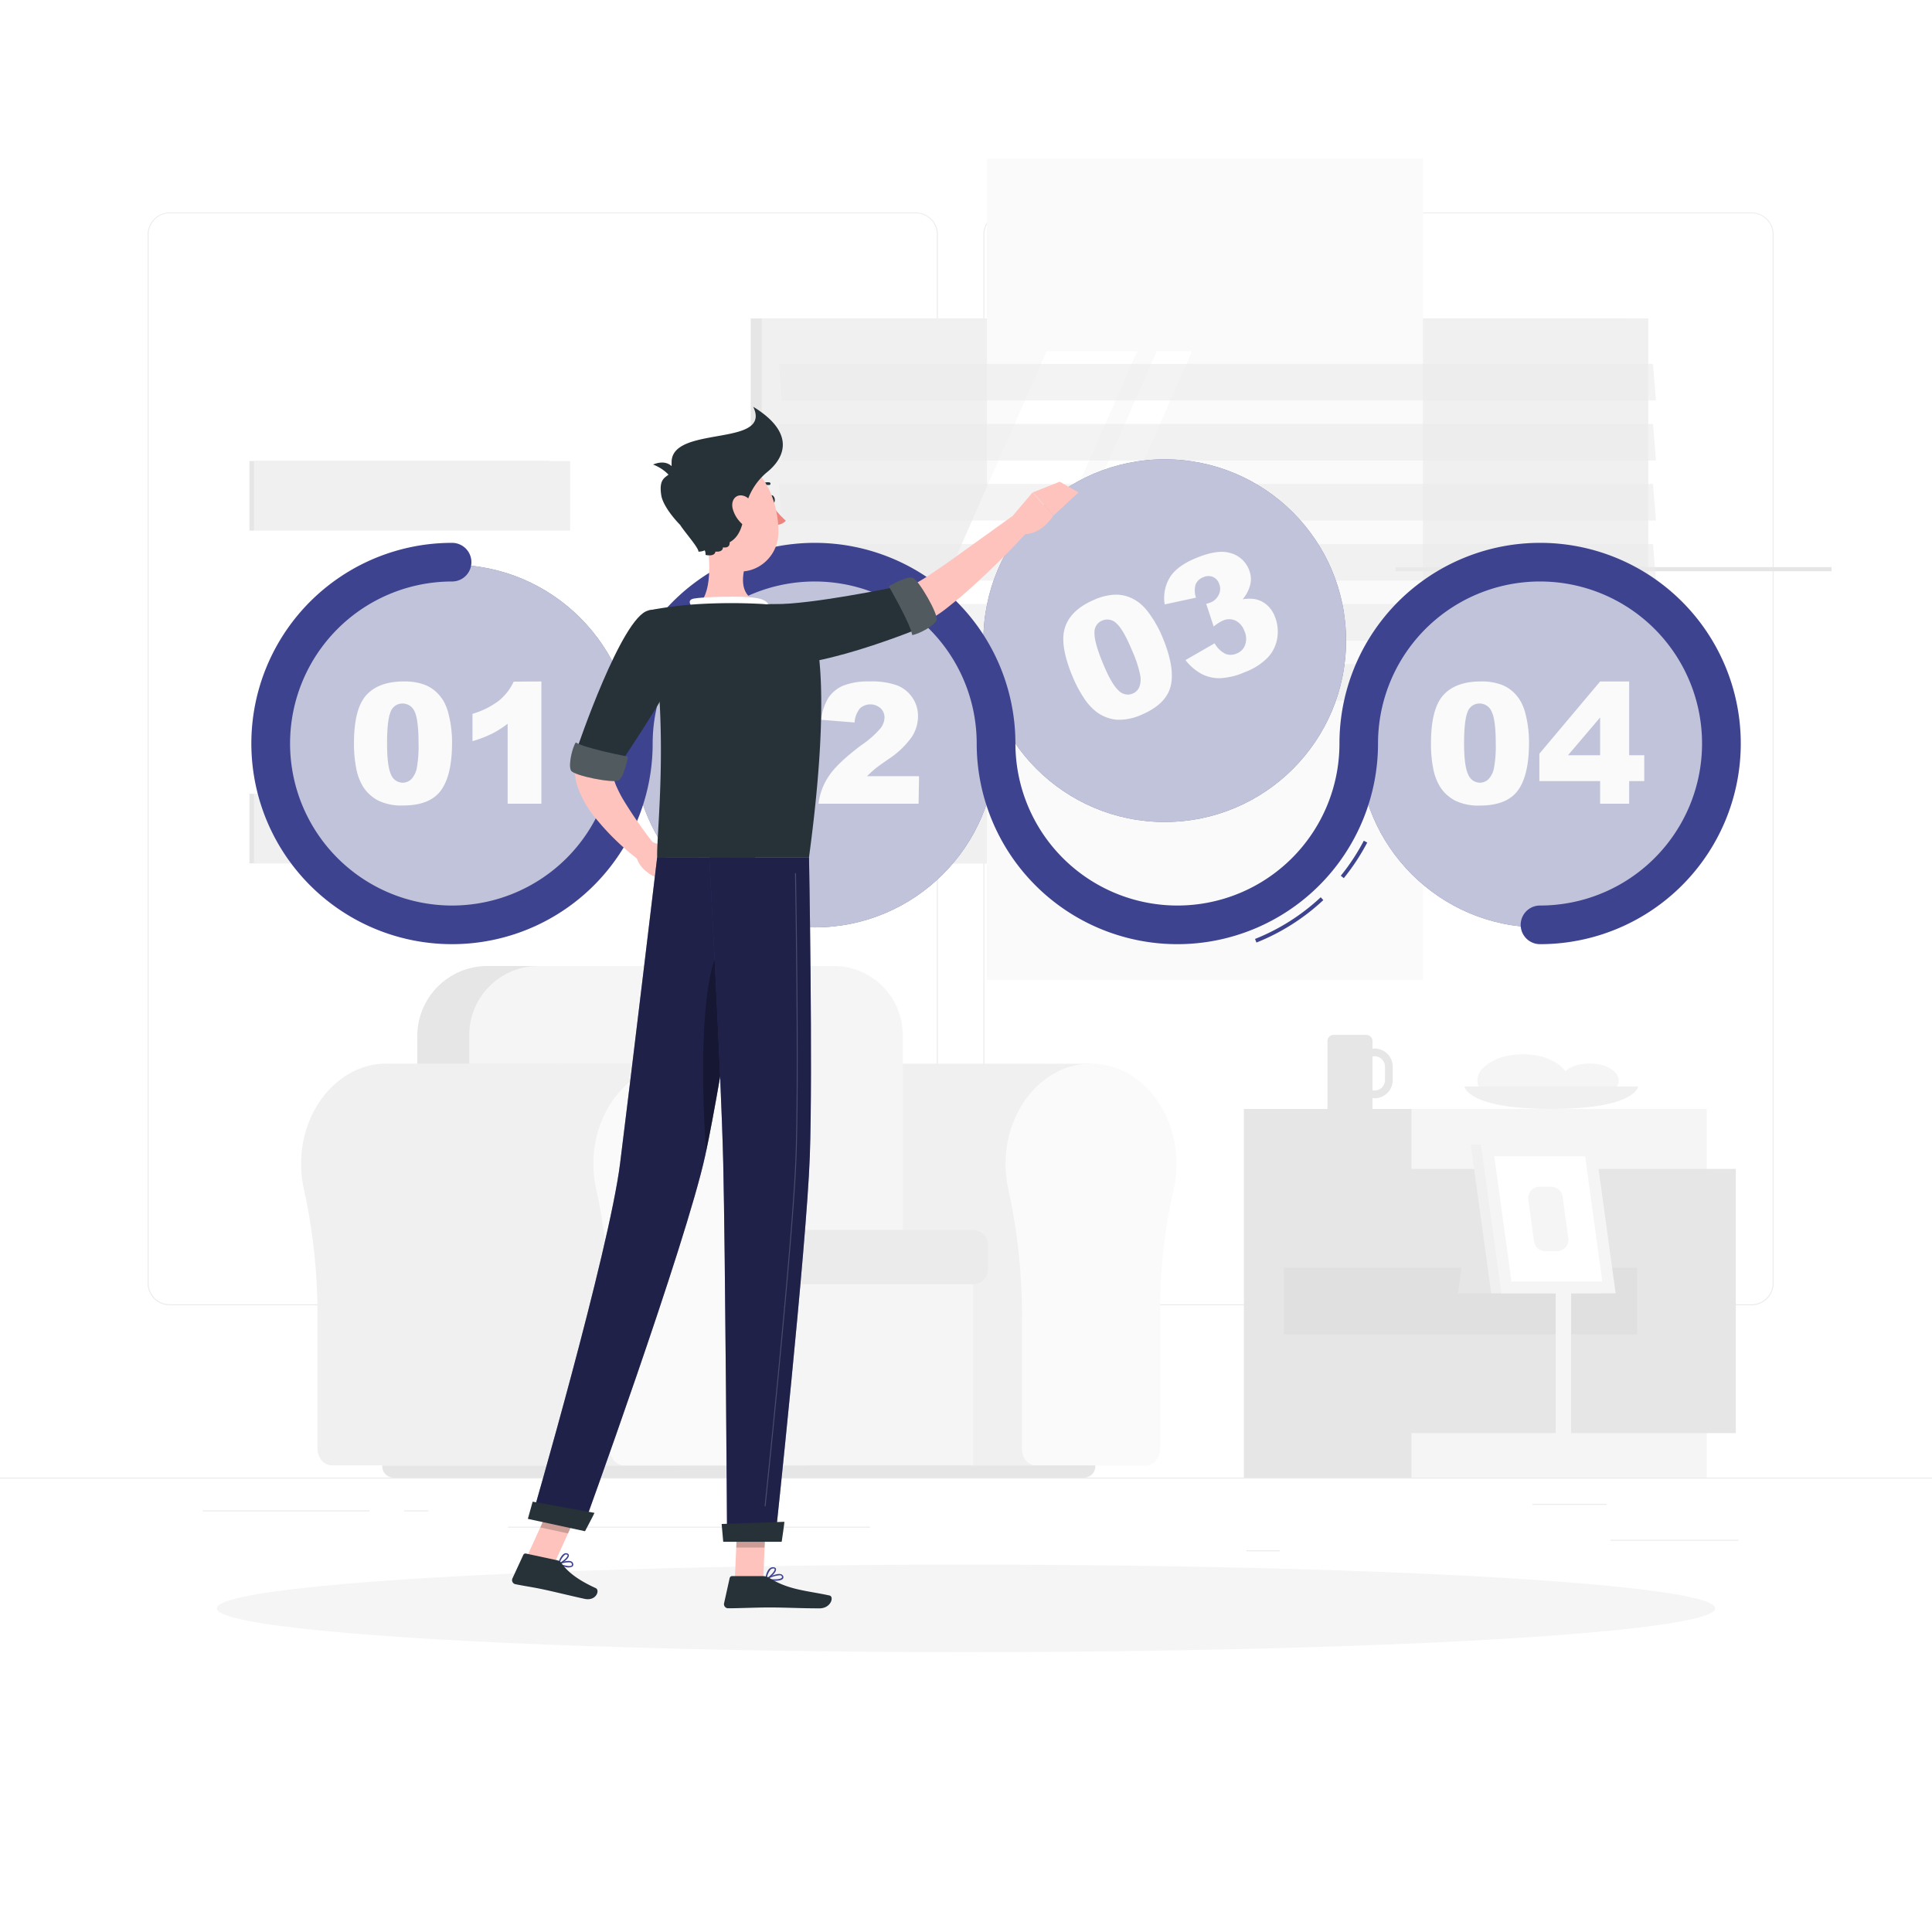 <svg class="animated" id="sts_stories-processing" xmlns="http://www.w3.org/2000/svg" viewBox="0 0 500 500" version="1.1"><style>svg#sts_stories-processing:not(.animated) .animable {opacity: 0;}svg#sts_stories-processing.animated #sts--Graphics--inject-1 {animation: 1s 1 forwards cubic-bezier(.36,-0.01,.5,1.38) slideUp,6s Infinite  linear wind;animation-delay: 0s,1s;}svg#sts_stories-processing.animated #sts--Character--inject-1 {animation: 1.0s 1 forwards cubic-bezier(.36,-0.01,.5,1.38) slideDown,6s Infinite  linear floating;animation-delay: 0s,2.5s;}            @keyframes slideUp {                0% {                    opacity: 0;                    transform: translateY(30px);                }                100% {                    opacity: 1;                    transform: inherit;                }            }                    @keyframes wind {                0% {                    transform: rotate( 0deg );                }                25% {                    transform: rotate( 1deg );                }                75% {                    transform: rotate( -1deg );                }            }                    @keyframes slideDown {                0% {                    opacity: 0;                    transform: translateY(-30px);                }                100% {                    opacity: 1;                    transform: translateY(0);                }            }                    @keyframes floating {                0% {                    opacity: 1;                    transform: translateY(0px);                }                50% {                    transform: translateY(-10px);                }                100% {                    opacity: 1;                    transform: translateY(0px);                }            }        </style><g id="sts--background-complete--inject-1" class="animable" style="transform-origin: 250px 228.23px;"><rect y="382.4" width="500" height="0.25" style="fill: rgb(235, 235, 235); transform-origin: 250px 382.525px;" id="elwgxu7ar783" class="animable"></rect><rect x="416.78" y="398.49" width="33.12" height="0.25" style="fill: rgb(235, 235, 235); transform-origin: 433.34px 398.615px;" id="elpbzmjobvnj" class="animable"></rect><rect x="322.53" y="401.21" width="8.69" height="0.25" style="fill: rgb(235, 235, 235); transform-origin: 326.875px 401.335px;" id="elm3hwka96hbd" class="animable"></rect><rect x="396.59" y="389.21" width="19.19" height="0.25" style="fill: rgb(235, 235, 235); transform-origin: 406.185px 389.335px;" id="elvqb0apmkzn" class="animable"></rect><rect x="52.46" y="390.89" width="43.19" height="0.25" style="fill: rgb(235, 235, 235); transform-origin: 74.055px 391.015px;" id="elg038hwjzqm5" class="animable"></rect><rect x="104.56" y="390.89" width="6.33" height="0.25" style="fill: rgb(235, 235, 235); transform-origin: 107.725px 391.015px;" id="elzbgeluc0je" class="animable"></rect><rect x="131.47" y="395.11" width="93.68" height="0.25" style="fill: rgb(235, 235, 235); transform-origin: 178.31px 395.235px;" id="elrbd69qzri4n" class="animable"></rect><path d="M237,337.8H43.91a5.71,5.71,0,0,1-5.7-5.71V60.66A5.71,5.71,0,0,1,43.91,55H237a5.71,5.71,0,0,1,5.71,5.71V332.09A5.71,5.71,0,0,1,237,337.8ZM43.91,55.2a5.46,5.46,0,0,0-5.45,5.46V332.09a5.46,5.46,0,0,0,5.45,5.46H237a5.47,5.47,0,0,0,5.46-5.46V60.66A5.47,5.47,0,0,0,237,55.2Z" style="fill: rgb(235, 235, 235); transform-origin: 140.46px 196.4px;" id="el1l75ujv379g" class="animable"></path><path d="M453.31,337.8H260.21a5.72,5.72,0,0,1-5.71-5.71V60.66A5.72,5.72,0,0,1,260.21,55h193.1A5.71,5.71,0,0,1,459,60.66V332.09A5.71,5.71,0,0,1,453.31,337.8ZM260.21,55.2a5.47,5.47,0,0,0-5.46,5.46V332.09a5.47,5.47,0,0,0,5.46,5.46h193.1a5.47,5.47,0,0,0,5.46-5.46V60.66a5.47,5.47,0,0,0-5.46-5.46Z" style="fill: rgb(235, 235, 235); transform-origin: 356.75px 196.4px;" id="el3omhfc93m2p" class="animable"></path><rect x="194.29" y="82.42" width="226.23" height="129.78" style="fill: rgb(230, 230, 230); transform-origin: 307.405px 147.31px;" id="elu945quxgnv" class="animable"></rect><rect x="197.12" y="82.42" width="229.45" height="129.78" style="fill: rgb(240, 240, 240); transform-origin: 311.845px 147.31px;" id="eleb54qajvvw9" class="animable"></rect><rect x="194.29" y="212.2" width="226.23" height="11.24" style="fill: rgb(230, 230, 230); transform-origin: 307.405px 217.82px;" id="elkp1dvbwihjk" class="animable"></rect><rect x="207.19" y="212.2" width="229.45" height="11.24" style="fill: rgb(240, 240, 240); transform-origin: 321.915px 217.82px;" id="el84usfq0xig7" class="animable"></rect><g id="elj11l6mlh4ks"><rect x="255.42" y="41.05" width="112.85" height="212.52" style="fill: rgb(250, 250, 250); transform-origin: 311.845px 147.31px; transform: rotate(90deg);" class="animable"></rect></g><polygon points="221.2 203.73 270.88 90.88 294.34 90.88 244.65 203.73 221.2 203.73" style="fill: rgb(255, 255, 255); transform-origin: 257.77px 147.305px;" id="elioneh6ji7vr" class="animable"></polygon><path d="M209.5,195.31a.61.61,0,0,1-.6-.61V96.39a.61.61,0,0,1,1.21,0V194.7A.61.61,0,0,1,209.5,195.31Z" style="fill: rgb(240, 240, 240); transform-origin: 209.505px 145.584px;" id="eltnsyeiwy9eo" class="animable"></path><polygon points="249.69 203.73 299.38 90.88 308.52 90.88 258.83 203.73 249.69 203.73" style="fill: rgb(255, 255, 255); transform-origin: 279.105px 147.305px;" id="elyss55hu6kt" class="animable"></polygon><g id="elduvuhm7nykp"><rect x="361.14" y="146.77" width="112.85" height="1.07" style="fill: rgb(230, 230, 230); transform-origin: 417.565px 147.305px; transform: rotate(90deg);" class="animable"></rect></g><g id="el215k1x4fdra"><polygon points="428.57 103.65 202.34 103.65 201.56 94.17 427.79 94.17 428.57 103.65" style="fill: rgb(235, 235, 235); opacity: 0.6; transform-origin: 315.065px 98.91px;" class="animable"></polygon></g><g id="el5exslsy9vhi"><polygon points="428.57 119.18 202.34 119.18 201.56 109.71 427.79 109.71 428.57 119.18" style="fill: rgb(235, 235, 235); opacity: 0.6; transform-origin: 315.065px 114.445px;" class="animable"></polygon></g><g id="ela9trv2snztn"><polygon points="428.57 134.72 202.34 134.72 201.56 125.25 427.79 125.25 428.57 134.72" style="fill: rgb(235, 235, 235); opacity: 0.6; transform-origin: 315.065px 129.985px;" class="animable"></polygon></g><g id="elwb0c40uc5wn"><polygon points="428.57 150.26 202.34 150.26 201.56 140.78 427.79 140.78 428.57 150.26" style="fill: rgb(235, 235, 235); opacity: 0.6; transform-origin: 315.065px 145.52px;" class="animable"></polygon></g><g id="el11y9lxxmkg2"><polygon points="428.57 165.8 202.34 165.8 201.56 156.32 427.79 156.32 428.57 165.8" style="fill: rgb(235, 235, 235); opacity: 0.6; transform-origin: 315.065px 161.06px;" class="animable"></polygon></g><g id="el0gencx8yx3m8"><polygon points="428.57 181.33 202.34 181.33 201.56 171.86 427.79 171.86 428.57 181.33" style="fill: rgb(235, 235, 235); opacity: 0.6; transform-origin: 315.065px 176.595px;" class="animable"></polygon></g><rect x="64.55" y="119.31" width="77.58" height="104.12" style="fill: rgb(230, 230, 230); transform-origin: 103.34px 171.37px;" id="elhx7yfmmgp3q" class="animable"></rect><rect x="65.72" y="119.31" width="81.82" height="104.12" style="fill: rgb(240, 240, 240); transform-origin: 106.63px 171.37px;" id="elien5lpy907c" class="animable"></rect><g id="elsx7t7phre5b"><rect x="61.42" y="137.32" width="90.41" height="68.11" style="fill: rgb(255, 255, 255); transform-origin: 106.625px 171.375px; transform: rotate(90deg);" class="animable"></rect></g><path d="M106.16,195.28l-12.5-12.5a16.15,16.15,0,0,1,0-22.81l12.5-12.51a.67.67,0,0,1,.93,0L119.6,160a16.15,16.15,0,0,1,0,22.81l-12.51,12.5A.65.65,0,0,1,106.16,195.28Zm.47-46.42-12,12a14.84,14.84,0,0,0,0,20.95l12,12,12-12a14.82,14.82,0,0,0,0-20.95Z" style="fill: rgb(240, 240, 240); transform-origin: 106.63px 171.382px;" id="el85zzft788k8" class="animable"></path><path d="M223.34,275.27h0c-.51,0-1,0-1.55.05-11,.88-19.82,11.32-20.52,24.18A30.44,30.44,0,0,0,202,308a151.32,151.32,0,0,1,3.47,33.77v33.17c0,2.4,1.66,4.35,3.71,4.35h73.2v-104Z" style="fill: rgb(240, 240, 240); transform-origin: 241.802px 327.28px;" id="eliujw5ccj8zb" class="animable"></path><path d="M304.48,301.2c0-14.92-10.75-26.9-23.67-25.87-11,.88-19.83,11.32-20.52,24.18A30.07,30.07,0,0,0,261,308a151.32,151.32,0,0,1,3.47,33.77v33.17c0,2.4,1.66,4.35,3.71,4.35h28.36c2,0,3.71-1.95,3.71-4.35V339.78a137.91,137.91,0,0,1,3.43-31.65A30.23,30.23,0,0,0,304.48,301.2Z" style="fill: rgb(250, 250, 250); transform-origin: 282.359px 327.279px;" id="el0f1bbtnesr8c" class="animable"></path><rect x="174.63" y="320.45" width="77.25" height="58.79" style="fill: rgb(245, 245, 245); transform-origin: 213.255px 349.845px;" id="el42j4i9wypt1" class="animable"></rect><path d="M126.13,250H211a18.13,18.13,0,0,1,18.13,18.13v62.26a0,0,0,0,1,0,0H108a0,0,0,0,1,0,0V268.13A18.13,18.13,0,0,1,126.13,250Z" style="fill: rgb(230, 230, 230); transform-origin: 168.565px 290.195px;" id="elslqukppvmb" class="animable"></path><path d="M139.32,250h76.43a17.87,17.87,0,0,1,17.87,17.87v62.52a0,0,0,0,1,0,0H121.44a0,0,0,0,1,0,0V267.87A17.87,17.87,0,0,1,139.32,250Z" style="fill: rgb(245, 245, 245); transform-origin: 177.53px 290.195px;" id="elqucxfqccy4f" class="animable"></path><path d="M179.61,318.33h72.2a3.89,3.89,0,0,1,3.89,3.89v6.26a3.89,3.89,0,0,1-3.89,3.89h-72.2a1.16,1.16,0,0,1-1.16-1.16V319.49a1.16,1.16,0,0,1,1.16-1.16Z" style="fill: rgb(235, 235, 235); transform-origin: 217.075px 325.35px;" id="ela41kde7oidh" class="animable"></path><path d="M98.94,379.24H283.47a0,0,0,0,1,0,0v.24a2.92,2.92,0,0,1-2.92,2.92H101.85a2.92,2.92,0,0,1-2.92-2.92v-.24a0,0,0,0,1,0,0Z" style="fill: rgb(230, 230, 230); transform-origin: 191.2px 380.82px;" id="el72ljb8oqml8" class="animable"></path><path d="M100.05,275.27h0c-.51,0-1,0-1.55.05-11,.88-19.83,11.32-20.52,24.18a30.44,30.44,0,0,0,.71,8.44,151.32,151.32,0,0,1,3.47,33.77v33.17c0,2.4,1.66,4.35,3.71,4.35h89.81v-104Z" style="fill: rgb(240, 240, 240); transform-origin: 126.806px 327.23px;" id="elsewudb66ns" class="animable"></path><path d="M197.8,301.2c0-14.92-10.75-26.9-23.67-25.87-11,.88-19.82,11.32-20.52,24.18a30.44,30.44,0,0,0,.71,8.44,151.32,151.32,0,0,1,3.47,33.77v33.17c0,2.4,1.66,4.35,3.71,4.35h28.36c2,0,3.72-1.95,3.72-4.35V339.78A137.9,137.9,0,0,1,197,308.13,30.23,30.23,0,0,0,197.8,301.2Z" style="fill: rgb(250, 250, 250); transform-origin: 175.681px 327.254px;" id="el4txl0gwee5x" class="animable"></path><path d="M401.42,284.08a4.41,4.41,0,0,0,3.18-7.48c-2-2.06-5.28-3.74-10.5-3.74s-8.46,1.68-10.49,3.74a4.41,4.41,0,0,0,3.17,7.48Z" style="fill: rgb(245, 245, 245); transform-origin: 394.105px 278.47px;" id="elk31wzjukm3k" class="animable"></path><path d="M416.11,282.44a2.83,2.83,0,0,0,2-4.8c-1.3-1.33-3.39-2.4-6.74-2.4s-5.44,1.07-6.74,2.4a2.83,2.83,0,0,0,2,4.8Z" style="fill: rgb(245, 245, 245); transform-origin: 411.37px 278.84px;" id="elsoxv5jsa9d" class="animable"></path><path d="M379,281.17s.57,5.83,22.48,5.83,22.49-5.83,22.49-5.83Z" style="fill: rgb(240, 240, 240); transform-origin: 401.485px 284.085px;" id="el3ace95i42yv" class="animable"></path><path d="M355.76,271.36a3.55,3.55,0,0,0-.56.06v-2a1.58,1.58,0,0,0-1.58-1.59h-8.49a1.59,1.59,0,0,0-1.58,1.59V287H355.2v-2.84a5.32,5.32,0,0,0,.56.06,4.68,4.68,0,0,0,4.67-4.67V276A4.68,4.68,0,0,0,355.76,271.36Zm2.67,8.19a2.68,2.68,0,0,1-2.67,2.67,2.6,2.6,0,0,1-.56-.06v-8.74a2.6,2.6,0,0,1,.56-.06,2.68,2.68,0,0,1,2.67,2.67Z" style="fill: rgb(230, 230, 230); transform-origin: 351.99px 277.415px;" id="eli3iumekfbie" class="animable"></path><rect x="321.92" y="287" width="43.42" height="95.4" style="fill: rgb(230, 230, 230); transform-origin: 343.63px 334.7px;" id="eldrtiqvgibqq" class="animable"></rect><g id="elukfbkf20lzs"><rect x="365.34" y="287" width="76.38" height="95.4" style="fill: rgb(245, 245, 245); transform-origin: 403.53px 334.7px; transform: rotate(180deg);" class="animable"></rect></g><g id="eld9g6vrdqs3"><rect x="357.82" y="302.51" width="91.4" height="68.38" style="fill: rgb(230, 230, 230); transform-origin: 403.52px 336.7px; transform: rotate(90deg);" class="animable"></rect></g><g id="el1om846mexsg"><rect x="332.27" y="328.07" width="91.4" height="17.26" style="fill: rgb(224, 224, 224); transform-origin: 377.97px 336.7px; transform: rotate(90deg);" class="animable"></rect></g><g id="elu6yhc7ycm7c"><rect x="402.61" y="301.43" width="4" height="70.54" style="fill: rgb(245, 245, 245); transform-origin: 404.61px 336.7px; transform: rotate(90deg);" class="animable"></rect></g><polygon points="392.33 334.7 377.33 334.7 381.78 301.84 392.33 301.84 392.33 334.7" style="fill: rgb(230, 230, 230); transform-origin: 384.83px 318.27px;" id="elv0bw68i2ls" class="animable"></polygon><polygon points="414.33 334.7 385.92 334.7 380.63 296.24 409.04 296.24 414.33 334.7" style="fill: rgb(240, 240, 240); transform-origin: 397.48px 315.47px;" id="el8siqphzvs28" class="animable"></polygon><polygon points="418.13 334.7 388.56 334.7 383.27 296.24 412.84 296.24 418.13 334.7" style="fill: rgb(245, 245, 245); transform-origin: 400.7px 315.47px;" id="eleit33v41dkh" class="animable"></polygon><polygon points="391.17 331.67 386.72 299.27 410.22 299.27 414.68 331.67 391.17 331.67" style="fill: rgb(255, 255, 255); transform-origin: 400.7px 315.47px;" id="elsceok83c6sd" class="animable"></polygon><path d="M397,321.24l-1.48-10.73a3,3,0,0,1,3-3.39h2.88a3,3,0,0,1,3,2.58l1.47,10.72a3,3,0,0,1-3,3.4H400A3,3,0,0,1,397,321.24Z" style="fill: rgb(245, 245, 245); transform-origin: 400.696px 315.47px;" id="elbclcw51bav" class="animable"></path></g><g id="sts--Shadow--inject-1" class="animable" style="transform-origin: 250px 416.24px;"><ellipse id="sts--path--inject-1" cx="250" cy="416.24" rx="193.89" ry="11.32" style="fill: rgb(245, 245, 245); transform-origin: 250px 416.24px;" class="animable"></ellipse></g><g id="sts--Graphics--inject-1" class="animable animator-active" style="transform-origin: 259.071px 183.053px;"><g id="elmirgk58bcii"><circle cx="116.98" cy="193.08" r="46.93" style="fill: rgb(62, 67, 144); transform-origin: 116.98px 193.08px; transform: rotate(-80.78deg);" class="animable"></circle></g><g id="elllz22gystrn"><circle cx="116.98" cy="193.08" r="46.93" style="fill: rgb(250, 250, 250); opacity: 0.7; transform-origin: 116.98px 193.08px; transform: rotate(-80.78deg);" class="animable"></circle></g><path d="M91.61,192.29q0-8.85,3.19-12.39t9.71-3.54a14.67,14.67,0,0,1,5.15.77,9.62,9.62,0,0,1,3.29,2,10.84,10.84,0,0,1,2,2.6,13.68,13.68,0,0,1,1.17,3.19,29.74,29.74,0,0,1,.87,7.25q0,8.44-2.86,12.37t-9.85,3.92a13.75,13.75,0,0,1-6.34-1.25,10.21,10.21,0,0,1-4-3.66,13.89,13.89,0,0,1-1.75-4.7A32.48,32.48,0,0,1,91.61,192.29Zm8.56,0q0,5.93,1,8.1a3.29,3.29,0,0,0,3,2.17,3.23,3.23,0,0,0,2.28-.92,5.79,5.79,0,0,0,1.42-2.91,30.92,30.92,0,0,0,.45-6.21q0-6.2-1-8.32a3.36,3.36,0,0,0-3.14-2.13,3.22,3.22,0,0,0-3.1,2.18Q100.17,186.44,100.17,192.32Z" style="fill: rgb(250, 250, 250); transform-origin: 104.299px 192.413px;" id="elfjd9poxuylk" class="animable"></path><path d="M140.11,176.36V208h-8.73v-20.7a26.46,26.46,0,0,1-4.1,2.61,31.78,31.78,0,0,1-5,1.9v-7.07a21.13,21.13,0,0,0,6.84-3.41,13.92,13.92,0,0,0,3.82-4.92Z" style="fill: rgb(250, 250, 250); transform-origin: 131.195px 192.18px;" id="elftyzulpu504" class="animable"></path><g id="eltgjueefr84d"><circle cx="210.84" cy="193.08" r="46.93" style="fill: rgb(62, 67, 144); transform-origin: 210.84px 193.08px; transform: rotate(-76.72deg);" class="animable"></circle></g><g id="elyx2f5skh4b"><circle cx="210.84" cy="193.08" r="46.93" style="fill: rgb(250, 250, 250); opacity: 0.7; transform-origin: 210.84px 193.08px; transform: rotate(-76.72deg);" class="animable"></circle></g><path d="M183.53,192.29q0-8.85,3.19-12.39t9.71-3.54a14.67,14.67,0,0,1,5.15.77,9.48,9.48,0,0,1,3.28,2,10.64,10.64,0,0,1,2,2.6,13.68,13.68,0,0,1,1.17,3.19,29.74,29.74,0,0,1,.87,7.25q0,8.44-2.86,12.37t-9.85,3.92a13.72,13.72,0,0,1-6.34-1.25,10.21,10.21,0,0,1-4-3.66,13.89,13.89,0,0,1-1.75-4.7A32.48,32.48,0,0,1,183.53,192.29Zm8.56,0q0,5.93,1,8.1a3.29,3.29,0,0,0,3,2.17,3.19,3.19,0,0,0,2.27-.92,5.63,5.63,0,0,0,1.42-2.91,30,30,0,0,0,.46-6.21q0-6.2-1.05-8.32a3.36,3.36,0,0,0-3.15-2.13,3.22,3.22,0,0,0-3.09,2.18C192.4,185.72,192.09,188.4,192.09,192.32Z" style="fill: rgb(250, 250, 250); transform-origin: 196.213px 192.413px;" id="elcxitcv4cj2o" class="animable"></path><path d="M237.73,208h-25.9a16.2,16.2,0,0,1,2.71-7.21q2.25-3.37,8.46-8a24.78,24.78,0,0,0,4.85-4.28,4.76,4.76,0,0,0,1.06-2.77,3.24,3.24,0,0,0-1-2.43,4,4,0,0,0-5.34,0,6.44,6.44,0,0,0-1.41,3.67l-8.64-.7a13.67,13.67,0,0,1,1.87-5.69,8.64,8.64,0,0,1,3.82-3.14,17.41,17.41,0,0,1,6.83-1.09,19.33,19.33,0,0,1,7.09,1,8.52,8.52,0,0,1,4,3.19,8.39,8.39,0,0,1,1.45,4.82,9.84,9.84,0,0,1-1.66,5.42,22.58,22.58,0,0,1-6,5.68q-2.61,1.8-3.48,2.52t-2.07,1.89h13.48Z" style="fill: rgb(250, 250, 250); transform-origin: 224.84px 192.17px;" id="el3xh5cds3w7m" class="animable"></path><g id="elsgb9rx6ulyc"><circle cx="301.43" cy="165.8" r="46.93" style="fill: rgb(62, 67, 144); transform-origin: 301.43px 165.8px; transform: rotate(-2.88deg);" class="animable"></circle></g><g id="eltp6v2gkaj4g"><circle cx="301.43" cy="165.8" r="46.93" style="fill: rgb(250, 250, 250); opacity: 0.7; transform-origin: 301.43px 165.8px; transform: rotate(-2.88deg);" class="animable"></circle></g><path d="M277.47,174.82q-3.37-8.19-1.77-12.67t7.63-7a14.54,14.54,0,0,1,5.06-1.24,9.29,9.29,0,0,1,3.8.61,10.69,10.69,0,0,1,2.84,1.64,13.74,13.74,0,0,1,2.31,2.5,29.85,29.85,0,0,1,3.56,6.37q3.23,7.81,2.07,12.53T295.36,185a14,14,0,0,1-6.34,1.26,10.38,10.38,0,0,1-5.06-1.88,14,14,0,0,1-3.4-3.67A32.68,32.68,0,0,1,277.47,174.82Zm7.93-3.24c1.5,3.66,2.86,6,4.05,7.09a3.3,3.3,0,0,0,3.64.85,3.19,3.19,0,0,0,1.76-1.72,5.66,5.66,0,0,0,.2-3.23,30.05,30.05,0,0,0-1.94-5.92q-2.37-5.72-4.14-7.29a3.35,3.35,0,0,0-3.72-.76,3.21,3.21,0,0,0-2,3.18Q283.17,166.15,285.4,171.58Z" style="fill: rgb(250, 250, 250); transform-origin: 289.231px 170.084px;" id="elngrb5o174wd" class="animable"></path><path d="M309.52,154.67l-8.1,1.75a10.28,10.28,0,0,1,1.34-7q1.89-3,6.78-5c3.75-1.55,6.75-2,9-1.26a7.11,7.11,0,0,1,4.68,4.24,6.26,6.26,0,0,1,.37,3.79,9.29,9.29,0,0,1-2,3.91,10,10,0,0,1,2.94-.09,6.66,6.66,0,0,1,3.18,1.41,7.49,7.49,0,0,1,2.21,3.11,10.36,10.36,0,0,1,.67,5.35,9.46,9.46,0,0,1-2.32,5.1,15.63,15.63,0,0,1-6,3.92,18.12,18.12,0,0,1-6.56,1.62,10,10,0,0,1-4.83-1.15,13.47,13.47,0,0,1-4.08-3.54l7.54-4.34a6.7,6.7,0,0,0,2.83,2.74,3.81,3.81,0,0,0,2.9-.11,3.74,3.74,0,0,0,2.19-2.28,4.82,4.82,0,0,0-.22-3.57,4.72,4.72,0,0,0-2.31-2.67,3.94,3.94,0,0,0-3.24,0,10.82,10.82,0,0,0-2.39,1.54l-1.94-5.87a9.23,9.23,0,0,0,1.08-.33,4,4,0,0,0,2.2-2.08,3.38,3.38,0,0,0,.07-2.8,3,3,0,0,0-1.64-1.77,3.13,3.13,0,0,0-2.48.1,3.42,3.42,0,0,0-1.94,1.8A5.59,5.59,0,0,0,309.52,154.67Z" style="fill: rgb(250, 250, 250); transform-origin: 315.985px 159.167px;" id="elo3sm95nm4f" class="animable"></path><g id="el2cyt0ruecxy"><circle cx="398.55" cy="193.08" r="46.93" style="fill: rgb(62, 67, 144); transform-origin: 398.55px 193.08px; transform: rotate(-76.72deg);" class="animable"></circle></g><g id="el9nibrh0ahq7"><circle cx="398.55" cy="193.08" r="46.93" style="fill: rgb(250, 250, 250); opacity: 0.7; transform-origin: 398.55px 193.08px; transform: rotate(-76.72deg);" class="animable"></circle></g><path d="M370.34,192.29q0-8.85,3.19-12.39t9.71-3.54a14.67,14.67,0,0,1,5.15.77,9.48,9.48,0,0,1,3.28,2,10.64,10.64,0,0,1,2,2.6,13.68,13.68,0,0,1,1.17,3.19,29.74,29.74,0,0,1,.87,7.25q0,8.44-2.86,12.37T383,208.48a13.72,13.72,0,0,1-6.34-1.25,10.21,10.21,0,0,1-4-3.66,13.89,13.89,0,0,1-1.75-4.7A32.48,32.48,0,0,1,370.34,192.29Zm8.56,0q0,5.93,1.05,8.1a3.29,3.29,0,0,0,3,2.17,3.19,3.19,0,0,0,2.27-.92,5.63,5.63,0,0,0,1.42-2.91,30,30,0,0,0,.46-6.21q0-6.2-1.05-8.32a3.36,3.36,0,0,0-3.15-2.13,3.22,3.22,0,0,0-3.09,2.18Q378.91,186.44,378.9,192.32Z" style="fill: rgb(250, 250, 250); transform-origin: 383.023px 192.423px;" id="eltvou9lnzqp" class="animable"></path><path d="M414.11,202.15H398.39v-7.1l15.72-18.69h7.52v19.09h3.9v6.7h-3.9V208h-7.52Zm0-6.7v-9.77l-8.31,9.77Z" style="fill: rgb(250, 250, 250); transform-origin: 411.96px 192.18px;" id="elstt0287ncv" class="animable"></path><path d="M398.55,244.35a5,5,0,0,1,0-10,41.93,41.93,0,1,0-41.92-41.93,51.93,51.93,0,0,1-103.86,0h0a41.93,41.93,0,0,0-83.86,0A51.93,51.93,0,1,1,117,140.49a5,5,0,1,1,0,10,41.93,41.93,0,1,0,41.93,41.93,51.93,51.93,0,0,1,103.86,0h0a41.93,41.93,0,1,0,83.86,0,51.93,51.93,0,1,1,51.92,51.93Z" style="fill: rgb(62, 67, 144); transform-origin: 257.78px 192.42px;" id="elt1p6hukd1j" class="animable"></path><path d="M347.77,227.27l-.77-.63a54.86,54.86,0,0,0,5.95-9.06l.89.47A56.67,56.67,0,0,1,347.77,227.27Z" style="fill: rgb(62, 67, 144); transform-origin: 350.42px 222.425px;" id="elvu1cdbz34rg" class="animable"></path><path d="M325.17,243.93l-.37-.93a54.34,54.34,0,0,0,17-10.79l.68.73A55.36,55.36,0,0,1,325.17,243.93Z" style="fill: rgb(62, 67, 144); transform-origin: 333.64px 238.07px;" id="elojr1wmwwubl" class="animable"></path></g><g id="sts--Character--inject-1" class="animable" style="transform-origin: 205.816px 260.76px;"><polygon points="190.18 408.74 197.52 408.74 198.25 391.72 190.91 391.72 190.18 408.74" style="fill: rgb(255, 195, 189); transform-origin: 194.215px 400.23px;" id="elup40w2szkdl" class="animable"></polygon><g id="elpgayc65y99"><polygon points="198.25 391.73 197.88 400.5 190.53 400.5 190.9 391.73 198.25 391.73" style="opacity: 0.2; transform-origin: 194.39px 396.115px;" class="animable"></polygon></g><polygon points="136.33 402.97 143.51 404.52 150.72 388.68 143.54 387.12 136.33 402.97" style="fill: rgb(255, 195, 189); transform-origin: 143.525px 395.82px;" id="elprgdnnroq9" class="animable"></polygon><g id="el35n04jpmx5g"><polygon points="143.53 387.13 150.72 388.68 147 396.85 139.82 395.3 143.53 387.13" style="opacity: 0.2; transform-origin: 145.27px 391.99px;" class="animable"></polygon></g><path d="M174.47,169.25c-2.52,4.43-5.06,9-7.49,13.55s-4.81,9.13-6.83,13.69c-.53,1.15-1,2.28-1.44,3.41,0,.11,0,0,0,0v0s0,0,0,0,0,.07,0,.15a3.47,3.47,0,0,0,0,.87,11.67,11.67,0,0,0,.89,2.74,31.75,31.75,0,0,0,1.56,3.07,111.4,111.4,0,0,0,8.65,12.36l-3.78,4a64.67,64.67,0,0,1-12-11.49,26.34,26.34,0,0,1-4.63-8.25,12.58,12.58,0,0,1-.56-3,10.22,10.22,0,0,1,0-1.82,8.69,8.69,0,0,1,.16-1c0-.16.08-.33.12-.5l.13-.43c.44-1.34.87-2.7,1.36-4a152.29,152.29,0,0,1,6.56-14.94c2.42-4.82,4.95-9.48,7.77-14.14Z" style="fill: rgb(255, 195, 189); transform-origin: 161.635px 193.305px;" id="elj4o19zeha2" class="animable"></path><path d="M168.39,217.81l5.16,1.7-4.34,7.3s-3.78-1.71-4.54-5.19Z" style="fill: rgb(255, 195, 189); transform-origin: 169.11px 222.31px;" id="el24ps92fl9d1" class="animable"></path><polygon points="180.58 222.33 175.56 227.95 169.21 226.81 173.55 219.51 180.58 222.33" style="fill: rgb(255, 195, 189); transform-origin: 174.895px 223.73px;" id="elzc15v2d7dci" class="animable"></polygon><path d="M199.13,129.36c.12.58.52,1,.9.91s.59-.61.47-1.19-.52-1-.9-.91S199,128.78,199.13,129.36Z" style="fill: rgb(38, 50, 56); transform-origin: 199.813px 129.22px;" id="ellsr5du8ljp" class="animable"></path><path d="M199.6,130.36a21.21,21.21,0,0,0,3.78,4.4,3.4,3.4,0,0,1-2.67,1.08Z" style="fill: rgb(237, 132, 126); transform-origin: 201.49px 133.102px;" id="elhdkk1bip6la" class="animable"></path><path d="M196.35,126.57a.37.37,0,0,1-.24-.1.35.35,0,0,1,0-.49,3.47,3.47,0,0,1,3-1.15.35.35,0,0,1,.29.4.36.36,0,0,1-.4.29h0a2.76,2.76,0,0,0-2.34.93A.33.33,0,0,1,196.35,126.57Z" style="fill: rgb(38, 50, 56); transform-origin: 197.707px 125.691px;" id="elxg26f426jzm" class="animable"></path><path d="M182.59,137.52c1,5.38,2.1,15.23-1.66,18.81,0,0,1.47,5.45,11.46,5.45,11,0,5.25-5.45,5.25-5.45-6-1.43-5.84-5.87-4.8-10.05Z" style="fill: rgb(255, 195, 189); transform-origin: 190.036px 149.65px;" id="elx6dv5xoj4kp" class="animable"></path><path d="M179.43,157.54c-.8-1-1.67-2.25.13-2.63,2-.41,12.87-.84,16.62-.06s2.68,2.91,2.68,2.91Z" style="fill: rgb(255, 255, 255); transform-origin: 188.751px 156.088px;" id="elb1pzm98fm8e" class="animable"></path><path d="M146.31,405.52a2.38,2.38,0,0,0,1.83-.1.71.71,0,0,0,.17-.81.79.79,0,0,0-.45-.51c-1-.48-3.27.45-3.37.49a.19.19,0,0,0-.11.16.19.19,0,0,0,.1.16A9.17,9.17,0,0,0,146.31,405.52Zm1.19-1.18.21.07a.46.46,0,0,1,.26.3c.1.31,0,.41-.06.44-.39.34-1.86,0-2.89-.39A5.82,5.82,0,0,1,147.5,404.34Z" style="fill: rgb(62, 67, 144); transform-origin: 146.375px 404.81px;" id="elyl92vt14r6" class="animable"></path><path d="M144.52,404.92h.08c.84-.24,2.61-1.51,2.63-2.34a.56.56,0,0,0-.44-.56.94.94,0,0,0-.77.06c-1,.5-1.6,2.53-1.63,2.62a.17.17,0,0,0,0,.17A.2.2,0,0,0,144.52,404.92Zm2.08-2.6.07,0c.22.07.22.18.22.22,0,.49-1.19,1.48-2,1.89a4.22,4.22,0,0,1,1.34-2.07A.63.63,0,0,1,146.6,402.32Z" style="fill: rgb(62, 67, 144); transform-origin: 145.799px 403.442px;" id="ell9sotkutaw" class="animable"></path><path d="M200.47,409.11c.95,0,1.86-.13,2.16-.55a.66.66,0,0,0,0-.76.89.89,0,0,0-.56-.41c-1.22-.33-3.79,1.13-3.89,1.2a.16.16,0,0,0-.09.18.18.18,0,0,0,.14.14A13.29,13.29,0,0,0,200.47,409.11Zm1.17-1.42a1.15,1.15,0,0,1,.33,0,.49.49,0,0,1,.34.24c.13.22.08.33,0,.39-.34.47-2.2.48-3.57.29A7.87,7.87,0,0,1,201.64,407.69Z" style="fill: rgb(62, 67, 144); transform-origin: 200.418px 408.226px;" id="elra2xv41cma" class="animable"></path><path d="M198.25,408.91h.07c.89-.4,2.65-2,2.51-2.82,0-.2-.17-.44-.64-.49a1.33,1.33,0,0,0-1,.3c-.93.77-1.13,2.75-1.14,2.83a.17.17,0,0,0,.07.16A.19.19,0,0,0,198.25,408.91Zm1.8-3h.1c.31,0,.33.15.34.19.08.5-1.11,1.75-2,2.29a4.15,4.15,0,0,1,1-2.26A1,1,0,0,1,200.05,405.93Z" style="fill: rgb(62, 67, 144); transform-origin: 199.443px 407.253px;" id="ela6yr0ztjcl8" class="animable"></path><path d="M144.2,403.8l-8.07-1.74a.62.62,0,0,0-.71.36l-2.8,6.07a1.07,1.07,0,0,0,.77,1.5c2.83.57,4.23.7,7.78,1.47,2.18.47,7.11,1.67,10.12,2.32s4.05-2.24,2.88-2.78c-5.27-2.41-7.47-4.53-8.9-6.5A1.81,1.81,0,0,0,144.2,403.8Z" style="fill: rgb(38, 50, 56); transform-origin: 143.58px 407.959px;" id="eljn9cmfvznmh" class="animable"></path><path d="M197.47,407.89h-8a.65.65,0,0,0-.63.5l-1.45,6.53a1.07,1.07,0,0,0,1.06,1.3c2.89,0,7.08-.21,10.71-.21,4.26,0,7.93.23,12.92.23,3,0,3.85-3.05,2.59-3.33-5.75-1.25-10.44-1.39-15.41-4.45A3.41,3.41,0,0,0,197.47,407.89Z" style="fill: rgb(38, 50, 56); transform-origin: 201.299px 412.065px;" id="elez45rtyi4tv" class="animable"></path><path d="M200.11,158.14c5.7-.59,11.6-1.34,17.31-2.24A107.71,107.71,0,0,0,234,152.2c.63-.21,1.23-.44,1.83-.68a11.39,11.39,0,0,0,1.44-.7c1.1-.62,2.31-1.37,3.49-2.16,2.38-1.59,4.8-3.27,7.19-5l14.51-10.43,3.68,4.11c-4.08,4.51-8.33,8.79-12.8,12.92-2.24,2.06-4.52,4.1-7,6.06-1.23,1-2.46,2-3.91,2.91a21.07,21.07,0,0,1-2.49,1.46c-.78.37-1.56.72-2.33,1a71,71,0,0,1-9.16,3c-3,.82-6.07,1.47-9.1,2.05A171.72,171.72,0,0,1,201,169.24Z" style="fill: rgb(255, 195, 189); transform-origin: 233.125px 151.235px;" id="eli5hbhju8cwj" class="animable"></path><path d="M167.78,158c-6.89,1.58-18.45,35.77-18.45,35.77l11.25,3.74s11.48-17,15.38-25.21C180,163.7,174.82,156.38,167.78,158Z" style="fill: rgb(38, 50, 56); transform-origin: 163.354px 177.642px;" id="elhre1bwv1h0d" class="animable"></path><path d="M162.54,195.82s-11-2.1-13.53-3.66c-.88,1.27-2,5.9-1.22,7.26s11,3.34,12.37,2.53S162.54,195.82,162.54,195.82Z" style="fill: rgb(38, 50, 56); transform-origin: 155.034px 197.149px;" id="elbp463atc3rf" class="animable"></path><g id="elongail4yszf"><path d="M162.54,195.82s-11-2.1-13.53-3.66c-.88,1.27-2,5.9-1.22,7.26s11,3.34,12.37,2.53S162.54,195.82,162.54,195.82Z" style="fill: rgb(250, 250, 250); opacity: 0.2; transform-origin: 155.034px 197.149px;" class="animable"></path></g><path d="M208.94,158.37s7.81,8.83.43,63.5H170.08c-.27-6,3.52-35.46-2.3-63.88a102.56,102.56,0,0,1,13.15-1.66,145.44,145.44,0,0,1,16.71,0A73.8,73.8,0,0,1,208.94,158.37Z" style="fill: rgb(38, 50, 56); transform-origin: 190.161px 188.98px;" id="elo4nkt0z6jit" class="animable"></path><path d="M195,170.06c7.05,7.27,42.39-7.23,42.39-7.23l-5.67-10.91s-22.1,4.59-31.18,4.41C189.34,156.1,189.67,164.53,195,170.06Z" style="fill: rgb(38, 50, 56); transform-origin: 214.402px 162.01px;" id="el0wvfuqqms7qq" class="animable"></path><path d="M230,151.71s5.63,9.71,6.08,12.62c1.55-.16,5.75-2.37,6.3-3.83s-4.67-10.48-6.19-11S230,151.71,230,151.71Z" style="fill: rgb(38, 50, 56); transform-origin: 236.21px 156.882px;" id="elirek37w0zn" class="animable"></path><g id="eltzi17d0bdbl"><path d="M230,151.71s5.63,9.71,6.08,12.62c1.55-.16,5.75-2.37,6.3-3.83s-4.67-10.48-6.19-11S230,151.71,230,151.71Z" style="fill: rgb(250, 250, 250); opacity: 0.2; transform-origin: 236.21px 156.882px;" class="animable"></path></g><path d="M262.23,133.33l5-5.89,5.38,6s-3.32,5.57-8.59,4.69Z" style="fill: rgb(255, 195, 189); transform-origin: 267.42px 132.832px;" id="elcjx7708at7" class="animable"></path><polygon points="274.26 124.66 279.11 127.44 272.66 133.41 267.27 127.44 274.26 124.66" style="fill: rgb(255, 195, 189); transform-origin: 273.19px 129.035px;" id="elqavewwfcl4g" class="animable"></polygon><path d="M179.51,132.06c1.89,7.05,2.64,11.26,7,14.19,6.54,4.41,14.68-.65,14.93-8.11.23-6.72-2.89-17.11-10.45-18.53A9.94,9.94,0,0,0,179.51,132.06Z" style="fill: rgb(255, 195, 189); transform-origin: 190.295px 133.659px;" id="el0rs5sgrnjtoh" class="animable"></path><path d="M194.94,105.28c5,10.52-20.95,4.69-21.13,14.24v0h0c0,.4,0,.76,0,1.11-.74-.69-2.23-1.45-4.8-.41a11.09,11.09,0,0,1,4,2.61c-1,.85-2.52,1.3-1.87,5.37.31,2,2.3,5,4.89,7.66,1.13,1.81,4.8,5.92,4.73,6.91a4,4,0,0,0,1.63-.34,2.62,2.62,0,0,1,.21,1.19c1.36.26,2.43.07,2.55-.87,1.11.1,1.91-.2,1.95-1.09,1.06.15,1.79-.19,1.74-1.33,2.52-1.38,3.38-4.29,3.84-7.54a16.54,16.54,0,0,1,5.77-10.54C203.54,118.18,205.54,111.76,194.94,105.28Z" style="fill: rgb(38, 50, 56); transform-origin: 185.801px 124.503px;" id="eljiv9n6okd29" class="animable"></path><path d="M189.63,131.69a8.21,8.21,0,0,0,3,4.38c1.92,1.42,3.34,0,3.21-2.14-.12-2-1.27-5-3.38-5.61S189.08,129.57,189.63,131.69Z" style="fill: rgb(255, 195, 189); transform-origin: 192.675px 132.422px;" id="elybgc705i76" class="animable"></path><path d="M195.43,221.87S187.09,278,182.52,299c-5,23-31.82,96.88-31.82,96.88l-13.15-2.85s20.07-69.13,22.93-91.94c3.1-24.75,9.6-79.26,9.6-79.26Z" style="fill: rgb(62, 67, 144); transform-origin: 166.49px 308.855px;" id="ely749ve8vhzs" class="animable"></path><g id="el7si2ge3ehj4"><path d="M195.43,221.87S187.09,278,182.52,299c-5,23-31.82,96.88-31.82,96.88l-13.15-2.85s20.07-69.13,22.93-91.94c3.1-24.75,9.6-79.26,9.6-79.26Z" style="opacity: 0.5; transform-origin: 166.49px 308.855px;" class="animable"></path></g><g id="elys7b0qme8ep"><path d="M190.16,241.87c-9.64,1.89-8.62,37.84-7.46,56.33,2.78-13.07,6.85-38.22,9.63-56.07A3.29,3.29,0,0,0,190.16,241.87Z" style="opacity: 0.3; transform-origin: 187.152px 269.996px;" class="animable"></path></g><path d="M209.37,221.87s1,54.93.21,77.33c-.83,23.3-9,99.6-9,99.6H188.17s-.46-74.94-1-97.82c-.61-25-3.62-79.11-3.62-79.11Z" style="fill: rgb(62, 67, 144); transform-origin: 196.717px 310.335px;" id="el9q6lrz56he8" class="animable"></path><g id="eltwmmthlrd1"><path d="M209.37,221.87s1,54.93.21,77.33c-.83,23.3-9,99.6-9,99.6H188.17s-.46-74.94-1-97.82c-.61-25-3.62-79.11-3.62-79.11Z" style="opacity: 0.5; transform-origin: 196.717px 310.335px;" class="animable"></path></g><g id="ela4iqllj3m1h"><path d="M198,389.86h0a.12.12,0,0,1-.11-.14c2.19-21.1,7.36-72.18,8-90.53.67-18.74.07-60.68-.14-73.09a.13.13,0,0,1,.13-.13h0a.12.12,0,0,1,.12.12c.21,12.41.81,54.36.14,73.11-.65,18.36-5.82,69.44-8,90.55A.12.12,0,0,1,198,389.86Z" style="fill: rgb(250, 250, 250); opacity: 0.2; transform-origin: 202.168px 307.916px;" class="animable"></path></g><path d="M153.85,391.53c.06,0-2.45,4.75-2.45,4.75l-14.79-3.2,1.24-4.45Z" style="fill: rgb(38, 50, 56); transform-origin: 145.231px 392.455px;" id="elou7mq9dafrk" class="animable"></path><path d="M203,393.84c.06,0-.7,5.17-.7,5.17H187.17l-.41-4.61Z" style="fill: rgb(38, 50, 56); transform-origin: 194.882px 396.425px;" id="eltcf10ylh3hq" class="animable"></path></g><defs>     <filter id="active" height="200%">         <feMorphology in="SourceAlpha" result="DILATED" operator="dilate" radius="2"></feMorphology>                <feFlood flood-color="#32DFEC" flood-opacity="1" result="PINK"></feFlood>        <feComposite in="PINK" in2="DILATED" operator="in" result="OUTLINE"></feComposite>        <feMerge>            <feMergeNode in="OUTLINE"></feMergeNode>            <feMergeNode in="SourceGraphic"></feMergeNode>        </feMerge>    </filter>    <filter id="hover" height="200%">        <feMorphology in="SourceAlpha" result="DILATED" operator="dilate" radius="2"></feMorphology>                <feFlood flood-color="#ff0000" flood-opacity="0.5" result="PINK"></feFlood>        <feComposite in="PINK" in2="DILATED" operator="in" result="OUTLINE"></feComposite>        <feMerge>            <feMergeNode in="OUTLINE"></feMergeNode>            <feMergeNode in="SourceGraphic"></feMergeNode>        </feMerge>            <feColorMatrix type="matrix" values="0   0   0   0   0                0   1   0   0   0                0   0   0   0   0                0   0   0   1   0 "></feColorMatrix>    </filter></defs></svg>
